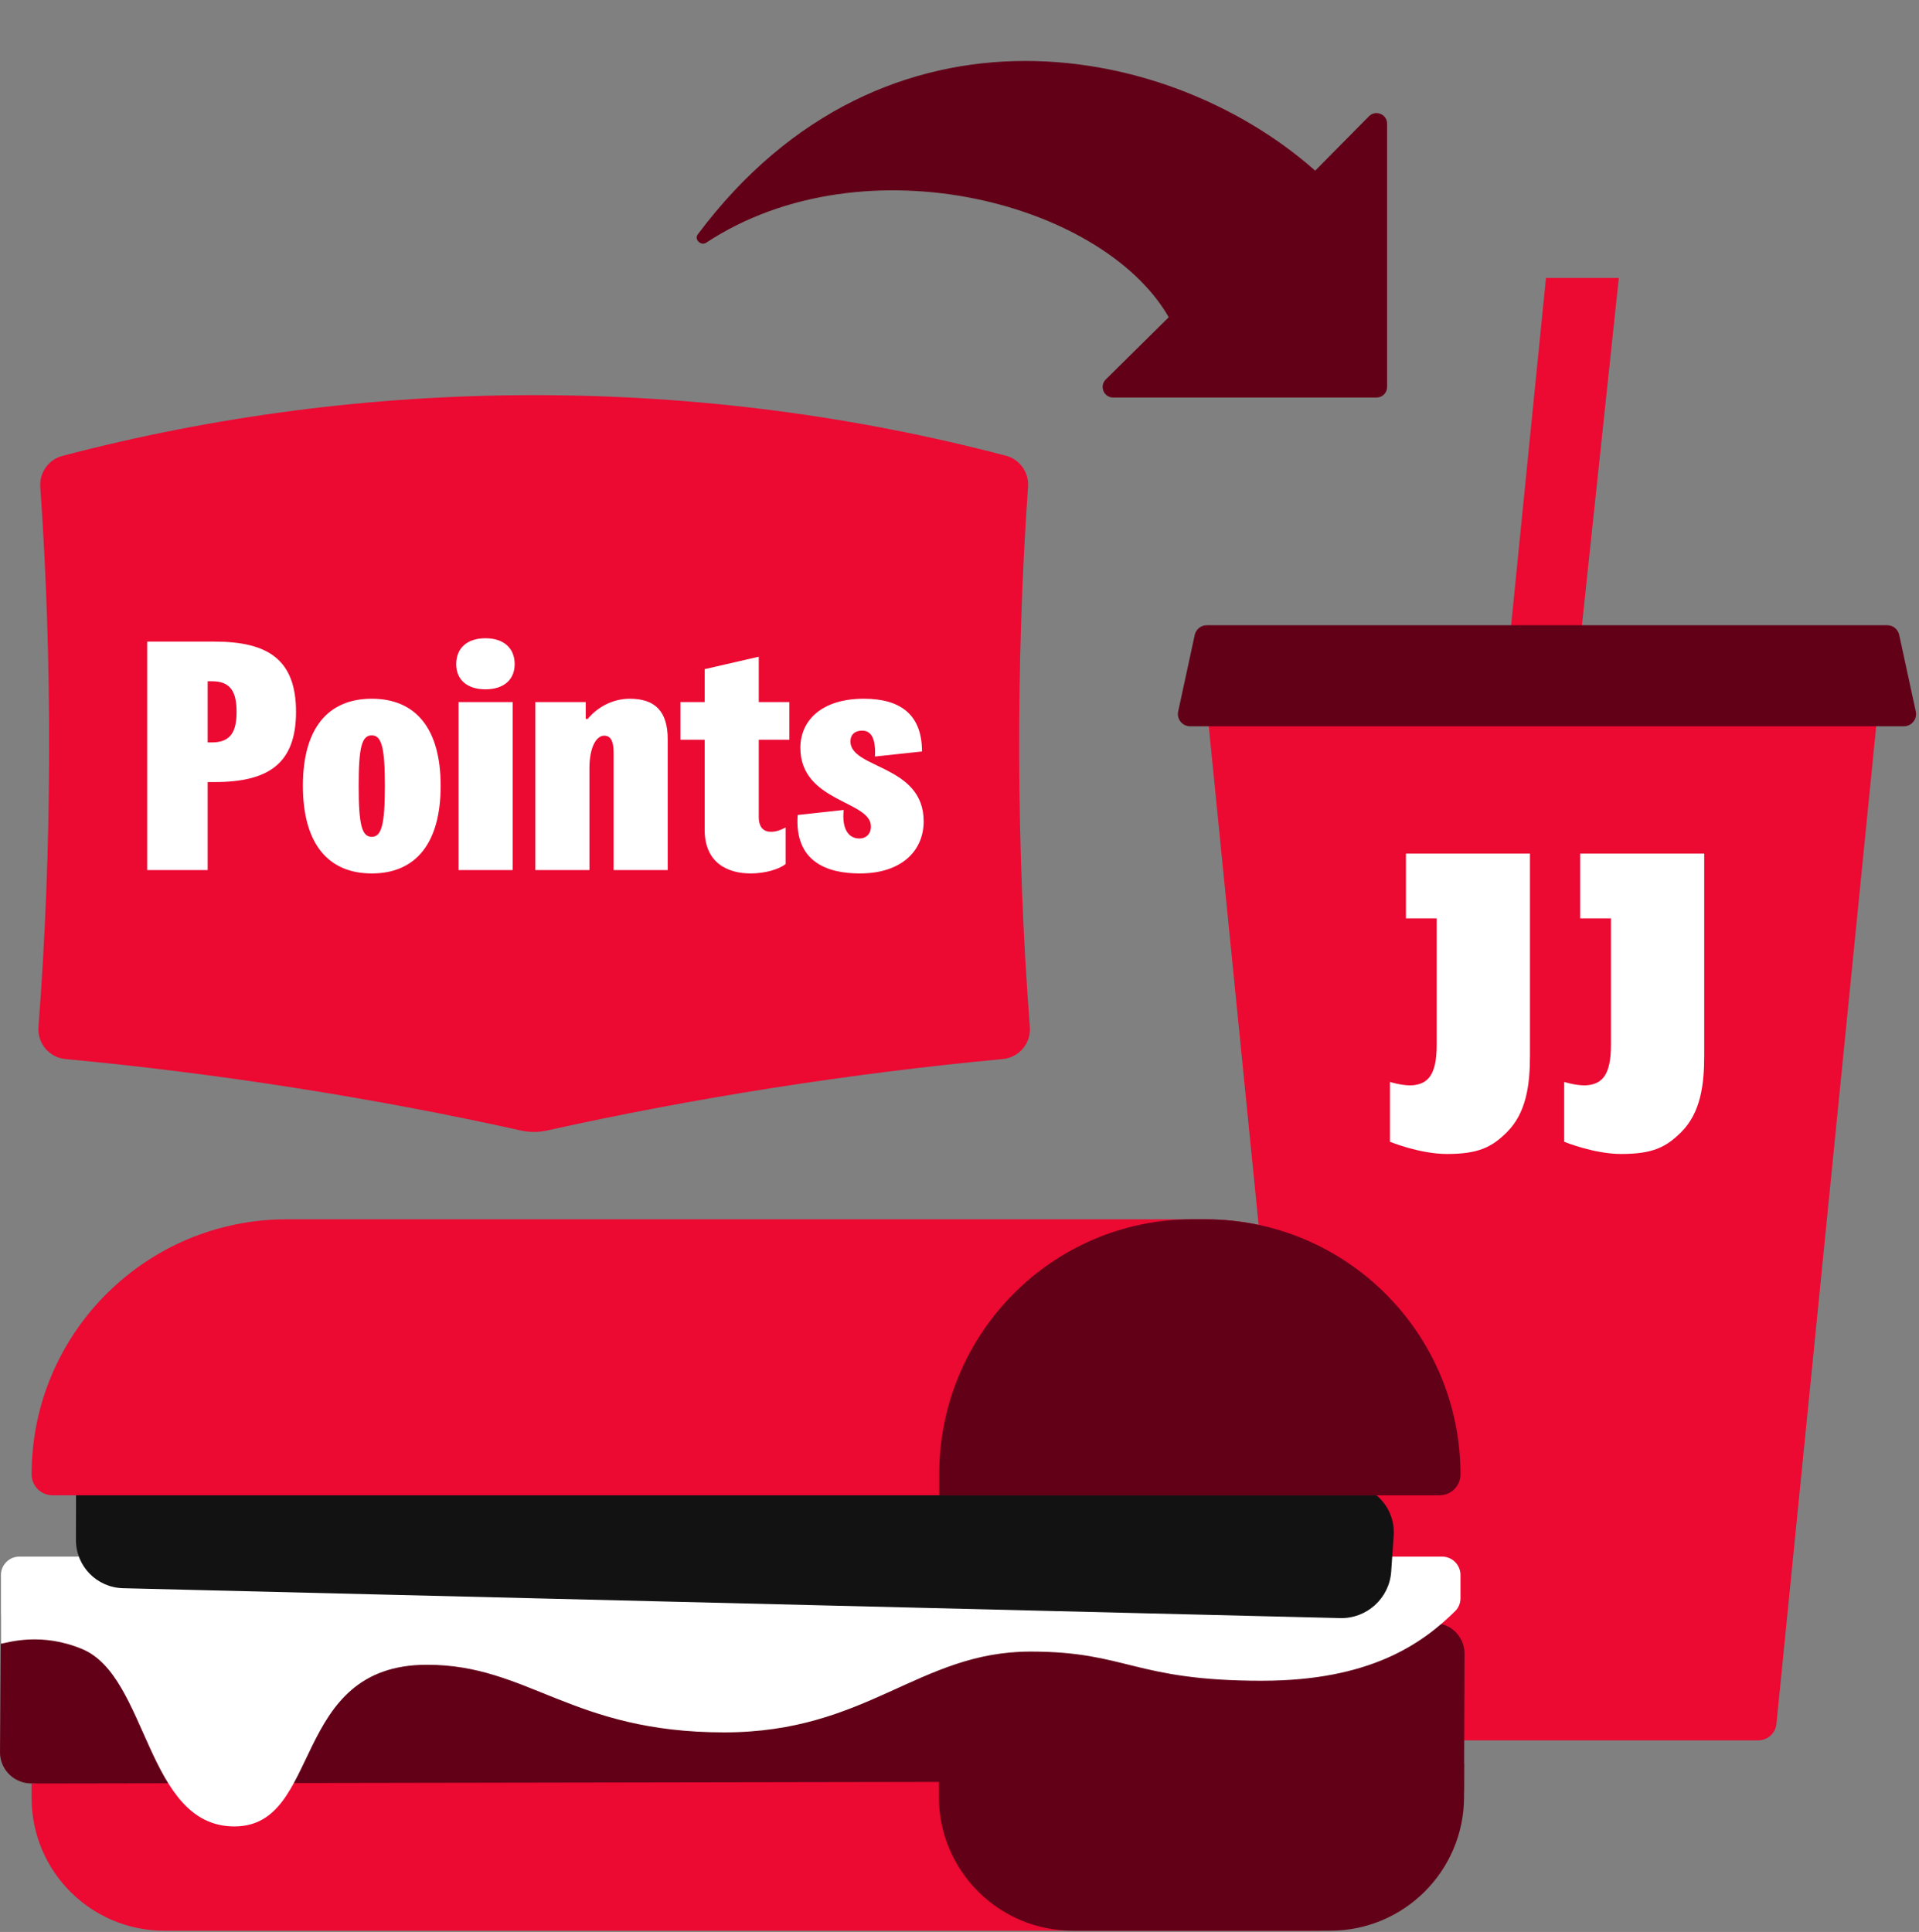 <svg width="1032" height="1039" viewBox="0 0 1032 1039" fill="none" xmlns="http://www.w3.org/2000/svg">
<rect x="0" y="0" width="1032" height="1039" fill="#808080" stroke="none"/>
<path d="M649.823 388.28C649.241 382.459 653.812 377.408 659.662 377.408H999.367C1005.22 377.408 1009.79 382.459 1009.21 388.28L955.337 927.06C954.832 932.115 950.578 935.964 945.498 935.964H713.531C708.451 935.964 704.198 932.115 703.692 927.06L649.823 388.28Z" fill="#EC0932"/>
<path d="M831.398 149.484H870.566L812.191 699.196C811.657 704.225 807.415 708.041 802.358 708.041H786.278C780.427 708.041 775.855 702.987 776.44 697.165L831.398 149.484Z" fill="#EC0932"/>
<path d="M1030.27 382.609C1031.16 386.716 1028.03 390.596 1023.83 390.596L640.043 390.596C635.841 390.596 632.711 386.716 633.6 382.609L642.509 341.446C643.166 338.413 645.849 336.248 648.952 336.248L1014.92 336.248C1018.02 336.248 1020.71 338.413 1021.36 341.446L1030.27 382.609Z" fill="#620018"/>
<path d="M904.146 608.833C914.533 598.446 916.495 583.449 916.495 567.775V459.064H849.79V493.889H866.335V562.099C866.335 578.678 861.117 582.468 854.696 583.508C853.867 583.643 852.979 583.703 852.083 583.703C846.948 583.703 841.188 581.859 841.188 581.859V614.035C841.188 614.035 857.209 620.599 871.791 620.599C888.472 620.599 895.814 617.157 904.146 608.833Z" fill="white"/>
<path d="M810.435 608.833C820.822 598.446 822.784 583.449 822.784 567.775V459.064H756.079V493.889H772.625V562.099C772.625 578.678 767.406 582.468 760.985 583.508C760.157 583.643 759.268 583.703 758.372 583.703C753.237 583.703 747.477 581.859 747.477 581.859V614.035C747.477 614.035 763.498 620.599 778.08 620.599C794.761 620.599 802.103 617.157 810.435 608.833Z" fill="white"/>
<path d="M745.954 208.11C745.954 211.256 743.404 213.807 740.258 213.807L598.681 213.807C593.59 213.807 591.056 207.637 594.677 204.059L664.211 135.342L736.207 62.524C739.786 58.905 745.954 61.439 745.954 66.529L745.954 208.11Z" fill="#620018"/>
<path d="M710.269 94.478C631.983 22.339 475.871 -8.438 375.196 126.122C373.219 128.765 376.963 132.365 379.72 130.55C465.428 74.143 596.765 109.622 630.022 173.359C630.941 175.122 633.317 175.538 634.723 174.132L710.324 98.531C711.457 97.397 711.447 95.564 710.269 94.478Z" fill="#620018"/>
<path d="M35.215 569.553C116.574 577.159 201.372 590.463 280.156 607.98C284.775 609.007 289.554 609.007 294.165 607.98C373.014 590.455 457.892 577.143 539.307 569.537C548.047 568.718 554.502 561.055 553.829 552.301C546.532 457.777 546.187 356.465 552.858 261.733C553.396 254.046 548.416 247.049 540.975 245.091C460.025 223.836 375.066 212.506 287.461 212.506C199.857 212.506 114.625 223.876 33.547 245.196C26.106 247.154 21.126 254.151 21.672 261.83C28.335 356.538 27.983 457.818 20.693 552.317C20.02 561.071 26.475 568.734 35.215 569.553Z" fill="#EC0932"/>
<path d="M79.148 345.055H108.963H111.674H115.469C144.381 345.055 159.198 354.993 159.198 382.821C159.198 410.649 144.381 420.588 115.469 420.588H111.674V467.932H79.148V345.055ZM127.214 382.821C127.214 372.521 124.323 366.377 114.023 366.377H111.674V399.265H114.023C124.323 399.265 127.214 393.121 127.214 382.821ZM199.937 469.739C176.265 469.739 162.893 453.476 162.893 422.576C162.893 391.856 176.265 375.774 199.937 375.774C223.608 375.774 236.98 391.856 236.98 422.576C236.98 453.476 223.608 469.739 199.937 469.739ZM199.937 450.042C205.177 450.042 206.984 443.356 206.984 422.576C206.984 401.976 205.177 395.47 199.937 395.47C194.516 395.47 192.889 401.976 192.889 422.576C192.889 443.356 194.516 450.042 199.937 450.042ZM246.601 467.932V377.581H275.694V467.932H246.601ZM261.057 370.714C251.3 370.714 245.336 365.655 245.336 357.162C245.336 348.488 251.3 343.248 261.057 343.248C270.815 343.248 276.778 348.488 276.778 357.162C276.778 365.655 270.815 370.714 261.057 370.714ZM329.998 404.686C329.998 398.542 328.372 395.651 324.938 395.651C320.601 395.651 316.987 401.976 316.987 413.179V467.932H287.894V377.581H315V386.616H316.084C320.782 380.834 328.914 375.774 338.671 375.774C352.405 375.774 359.091 382.641 359.091 397.639V467.932H329.998V404.686ZM403.708 469.739C391.601 469.739 378.952 464.318 378.952 446.247V397.82H365.942V377.581H378.952V359.872L408.045 353.186V377.581H424.489V397.82H408.045V439.2C408.045 445.163 410.756 447.332 414.731 447.332C417.08 447.332 419.972 446.428 422.501 444.983V464.679C418.887 467.57 411.298 469.739 403.708 469.739ZM462.4 469.739C445.233 469.739 427.163 463.776 428.97 438.297L453.726 435.586C452.642 446.067 456.437 450.946 462.219 450.946C465.472 450.946 468.363 448.777 468.363 444.44C468.363 430.526 430.416 431.43 430.416 402.156C430.416 387.52 441.8 375.774 464.568 375.774C484.626 375.774 495.829 384.628 495.829 404.144L470.531 406.855C471.073 396.555 468.182 392.941 463.665 392.941C459.147 392.941 457.34 395.651 457.34 398.723C457.34 413.541 496.733 411.191 496.733 441.73C496.733 457.09 485.349 469.739 462.4 469.739Z" fill="white"/>
<path d="M787.602 889.07C787.465 879.968 779.996 872.734 770.894 872.9L388.16 880.33C384.69 880.399 381.493 881.533 378.873 883.419C377.24 876.292 371.081 870.759 363.465 870.378L19.721 853.093C10.629 852.623 0.852 860.357 0.52 869.459L0.011 941.786C-0.321 950.888 6.796 958.631 15.888 959.09L359.632 976.385C364.97 976.649 369.771 974.302 372.929 970.499C373.193 979.484 380.603 986.592 389.617 986.416L771.06 978.985C780.162 978.809 787.445 971.281 787.318 962.18L787.602 889.08H787.611L787.602 889.07Z" fill="#620018"/>
<path d="M17.003 959.148L708.773 957.936C760.433 957.936 763.258 1035.18 711.677 1038.18C710.113 1038.27 708.539 1038.32 706.955 1038.32H88.343C48.943 1038.32 17.003 1006.38 17.003 966.979V959.148Z" fill="#EC0932"/>
<path d="M787.328 966.315V948.463H504.912V966.315C504.912 1006.09 537.155 1038.32 576.917 1038.32H715.333C755.104 1038.32 787.338 1006.09 787.338 966.315H787.328Z" fill="#620018"/>
<path d="M678.72 903.889C736.597 903.889 764.715 884.101 782.606 866.406C784.434 864.607 785.412 862.124 785.412 859.572V847.038C785.412 841.583 780.983 837.135 775.508 837.135H10.414C4.948 837.135 0.51 841.564 0.51 847.038V884.004C4.87 883.212 22.302 877.727 44.24 886.868C79.788 901.67 78.537 982.248 126.041 982.248C173.545 982.248 155.752 895.296 229.663 895.296C284.314 895.296 307.347 931.664 389.431 931.664C466.539 931.664 493.992 888.208 554.235 888.208C606.237 888.208 609.649 903.899 678.73 903.899H678.72V903.889Z" fill="white"/>
<path d="M40.936 790.17C40.975 774.938 53.91 762.707 69.141 763.519L724.924 798.186C739.472 798.959 750.48 811.355 749.483 825.893L748.153 845.241C747.185 859.485 735.043 870.553 720.759 870.201L66.208 854.128C52.013 853.786 40.819 842.279 40.838 828.112L40.926 790.17H40.936Z" fill="#121212"/>
<path d="M785.431 792.907C785.431 799.125 780.396 804.15 774.178 804.15H28.256C22.038 804.15 17.013 799.116 17.013 792.907C17.013 717.159 78.429 655.742 154.188 655.742H648.286C724.034 655.742 785.451 717.159 785.451 792.907H785.441H785.431Z" fill="#EC0932"/>
<path fill-rule="evenodd" clip-rule="evenodd" d="M774.178 804.15C780.396 804.15 785.422 799.116 785.422 792.907C785.422 717.305 724.24 655.977 648.706 655.742H641.139C566.006 655.742 505.098 717.159 505.098 792.907V804.15H774.188H774.178Z" fill="#620018"/>
</svg>
